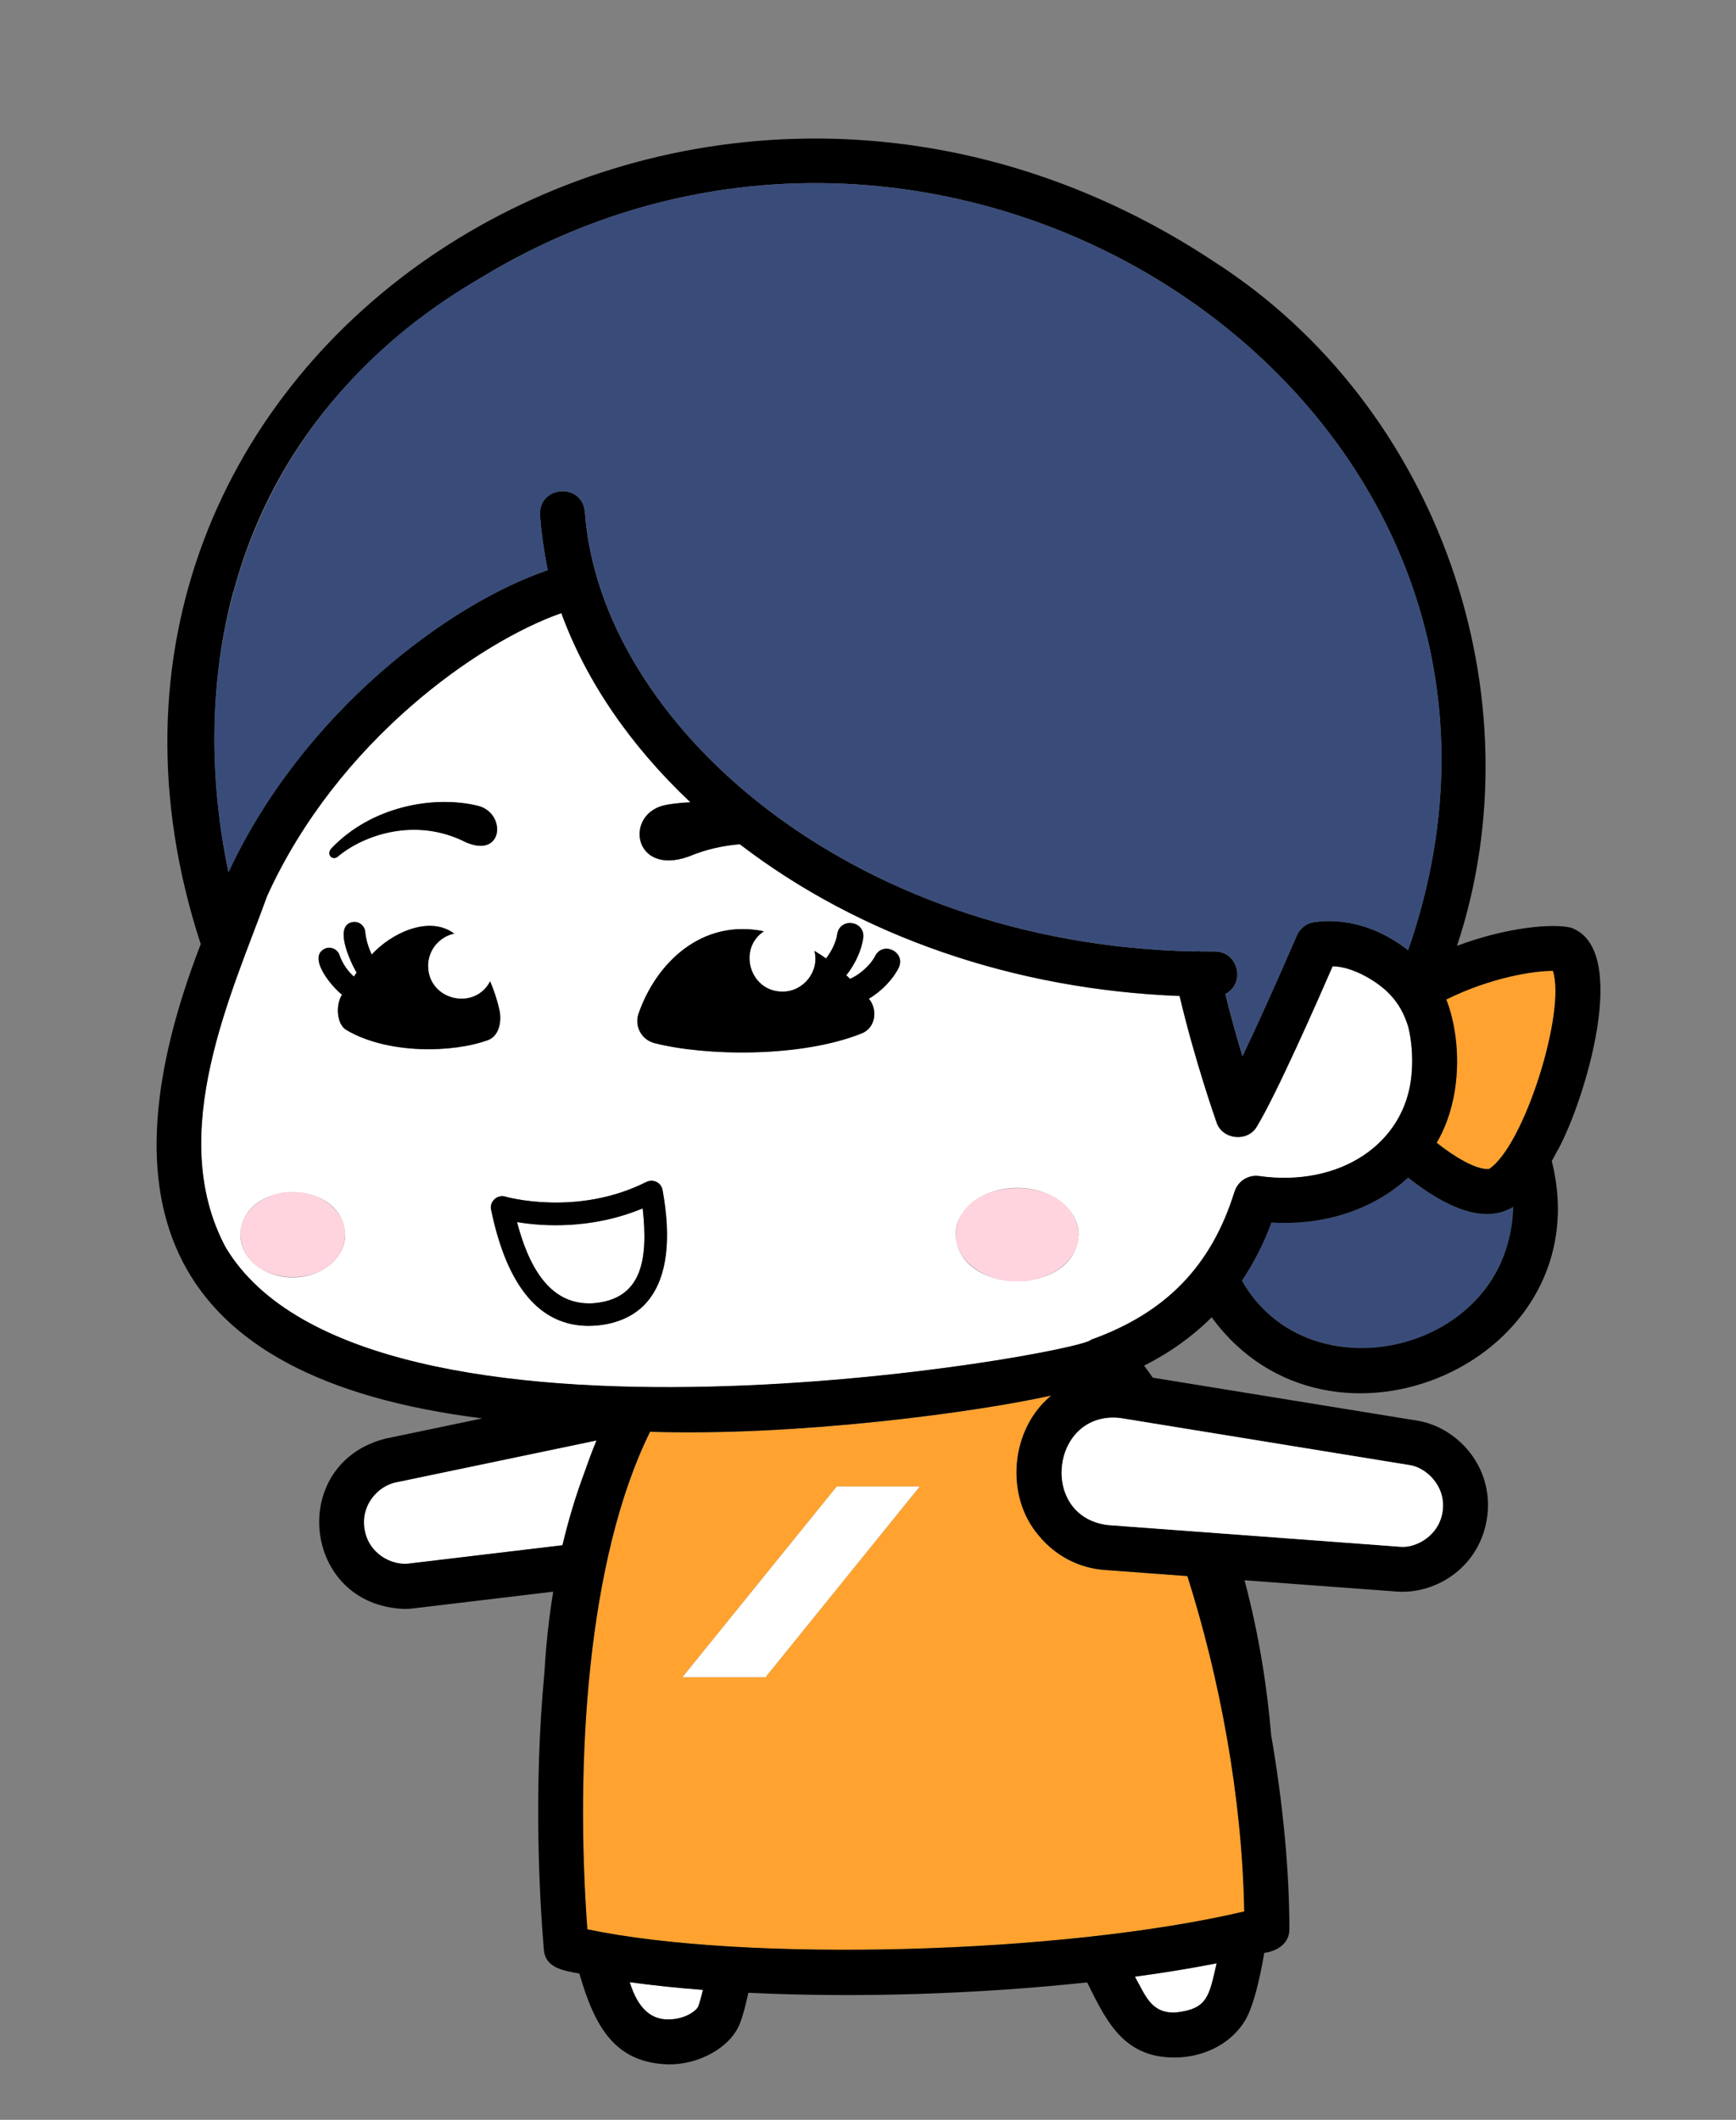 <?xml version="1.0" encoding="UTF-8"?><svg id="_レイヤー_2" xmlns="http://www.w3.org/2000/svg" viewBox="0 0 231.43 282.6"><rect x="0" y="0" width="231.43" height="282.6" fill="#808080" stroke="none"/><defs><style>.cls-1{fill:none;}.cls-1,.cls-2,.cls-3,.cls-4,.cls-5,.cls-6{stroke-width:0px;}.cls-3{fill:#394c79;}.cls-4{fill:#ffa22f;}.cls-5{fill:#fff;}.cls-6{fill:#ffd4de;}</style></defs><g id="_レイヤー_1-2"><rect class="cls-1" x="0" width="231.43" height="282.6"/><path class="cls-5" d="m74.99,206.01c.79-3.33,1.79-6.68,3.04-10,.47-1.35.96-2.68,1.5-3.97l-26.92,5.62c-6.37,1.88-4.87,11.05,1.77,10.8,0,0,20.61-2.46,20.61-2.46Z"/><path class="cls-5" d="m83.96,264.25c1.05,3.39,2.82,5.22,5.64,4.94,1.94-.16,3.28-1.18,3.49-1.7.19-.49.41-1.3.62-2.21-3.44-.26-6.71-.61-9.75-1.03Z"/><path class="cls-5" d="m151.3,263.52c1.4,2.46,2.13,4.95,5.5,4.78,4.21-.48,4.39-2.16,5.4-6.55-3.43.67-7.08,1.26-10.9,1.78Z"/><path class="cls-4" d="m165.88,254.83c-.28-15.45-3.32-31.29-7.58-44.71l-11.05-.82c-3.42-.25-6.53-1.88-8.75-4.57-4.58-5.33-3.78-14.23,1.66-18.68-9.93,2.21-33.67,5.45-53.49,4.83-8.42,17.06-9.99,44.12-8.36,66.33,21.21,4.45,63.4,3.31,87.57-2.38Zm-43.27-56.65l-20.57,25.41h-11.06l20.57-25.41h11.06Z"/><path class="cls-3" d="m200.98,165.95c.52-1.69.77-3.39.76-5.06-4.62,2.83-10.71-1.28-14.02-3.9-4.5,4.16-10.96,6.42-18.22,5.99-1.06,2.84-2.38,5.41-3.94,7.75,7.58,13.65,30.28,11.48,35.42-4.78Z"/><path class="cls-5" d="m85.67,161.1c-6.83,2.85-13.35,2.39-16.75,1.83,1.98,7.56,5.3,11.08,10.11,10.82,6.54-.5,7.39-5.77,6.64-12.65Z"/><path class="cls-5" d="m164.57,158.88c.44-1.4,1.83-2.29,3.28-2.08,10.7,1.5,19.48-4.26,20.31-13.5.23-2.36,0-4.65-.43-6.38-.5-1.65-1.27-3.11-2.43-4.31-1.47-1.62-4.87-3.76-7.66-3.78-2,4.61-7.47,17.03-10.09,21.35-1.21,2.14-4.65,1.78-5.39-.56-.13-.36-2.89-8.24-4.92-16.83-21.88-.84-42.52-7.88-58.63-20.23-2.26.19-4.56.7-6.81,1.64-7.53,2.7-8.67-5.96-2.87-6.91.99-.16,2.03-.26,3.1-.32-8.04-7.58-13.94-16.24-17.21-25.22-10.94,3.83-29.78,16.97-39.21,37.68-4.58,12.7-13.68,31.65-5.54,46.88,18.79,31.28,114.17,14.16,115.38,12.3,9.96-3.58,16.03-9.84,19.09-19.72Zm-28.97-.52c4.53,0,8.19,2.79,8.19,6.24-.38,8.26-16.01,8.26-16.39,0,0-3.45,3.67-6.24,8.19-6.24Zm-50.47-23.21c2.34-6.79,8.45-12.7,16.71-10.99-3.54,2.36-1.86,8.05,2.47,8.04,2.8.04,4.98-2.72,4.27-5.43.55.33,1.06.66,1.55,1.01.75-.95,1.35-2.21,1.48-3.21.35-2.29,3.72-1.86,3.48.45-.2,1.56-1.03,3.47-2.26,5,.17.16.34.32.5.48,1.28-.54,2.76-1.86,3.34-3.04,1.05-2.05,4.13-.54,3.15,1.55-.73,1.48-2.22,3.09-3.98,4.13,1.22,1.48.88,3.88-.92,4.61-8.12,3.28-20.89,3.05-27.66,1.31-1.71-.44-2.7-2.25-2.12-3.92Zm-40.94-22.06c5.26-5.52,13.48-7.11,19.48-5.68,3.88.92,3.5,7.12-1.6,4.86-6.74-3.42-13.68-.89-16.99,1.89-.8.67-1.63-.29-.89-1.08Zm-5.16,57.21c-3.86,0-6.99-2.55-6.99-5.7.32-7.55,13.66-7.55,13.97,0,0,3.15-3.13,5.7-6.99,5.7Zm7.15-32.98c-1.26-.75-1.49-3.24-.58-4.71-1.41-1.08-4.76-5.14-2.17-6.18.76-.26,1.59.15,1.84.91.41,1.21,1.25,2.28,1.91,2.85.12-.17.25-.34.37-.51-.99-1.71-3.1-6.45-.43-6.76.8-.08,1.5.52,1.58,1.32.09,1.03.45,2.13.86,3.03,2.44-2.73,7.58-5.35,11-2.8-1.99.42-3.48,2.19-3.48,4.3,0,4.57,6.17,6.06,8.27,2.06.92,2.19,2.55,6.56-.2,7.81-4.64,1.74-13.39,1.97-18.96-1.31Zm32.29,39.45c-6.51,0-10.88-5.21-13.01-15.49-.11-.52.07-1.05.45-1.41.39-.36.93-.48,1.44-.33.15.04,9.56,2.7,18.81-1.96.42-.21.92-.21,1.34,0,.42.21.72.61.81,1.07,1.77,10.01-.15,17.81-9.85,18.12Z"/><path class="cls-4" d="m191.53,152.34c2.3,1.83,5.24,3.63,6.97,3.5,4.71-3.06,10.32-21.06,8.52-26.43-2.56,0-8.29.88-14.21,3.82,1.9,4.87,2.31,12.92-1.28,19.1Z"/><path class="cls-2" d="m207.7,153.28c3.62-6.68,9.72-26.73,1.75-29.6-2.36-.61-8.55-.09-15.21,2.41,10.96-33.12-2.34-71.89-32.33-91.17C91.78-11.56,1.1,47.31,26.76,125.86c-13.15,34.06-5.75,57.82,37.54,63.23l-12.92,2.7c-13.08,3.32-11.12,22.24,2.54,22.7.39,0,.78-.02,1.17-.07l18.66-2.23c-.6,3.65-.97,7.26-1.17,10.75-1.49,15.7-.64,30.32-.08,36.96.18,2.5,2.73,2.82,4.74,3.21,2.04,7.06,4.7,11.89,11.86,12.1,4.13.05,8.35-2.3,9.56-5.52.4-1.02.79-2.56,1.1-4.03,14.74.71,30.61.17,45.17-1.38,2.66,5.4,5,10.2,12.05,10.01,3.87-.13,7.34-2.06,9.06-5.03.92-1.59,1.8-4.75,2.5-8.92,1.71-.21,3.39-1.27,3.35-3.18,0-7.71-.84-16.66-2.43-25.85-.5-5.96-1.54-13.12-3.55-20.64l20.39,1.51c5.31.34,11.15-3.42,11.98-10.13.8-6.75-4.2-11.82-9.29-12.65l-35.31-5.74c-.38-.54-.76-1.07-1.16-1.6,3.46-1.75,6.46-3.9,9.01-6.45,15.74,21.6,52.04,5.86,45.34-20.83.27-.48.54-.98.81-1.51Zm-42.14,17.45c1.57-2.34,2.89-4.91,3.94-7.75,7.25.43,13.71-1.83,18.22-5.99,3.31,2.62,9.4,6.73,14.02,3.9-.54,19.63-27.31,25.55-36.18,9.84Zm26.77,30.62c-.4,3.36-3.55,5.01-5.58,4.85l-39.06-2.9h0c-9.27-1.12-7.59-15.33,1.69-14.26,0,0,38.66,6.29,38.66,6.29,2.01.33,4.69,2.66,4.3,6.02Zm-35.54,66.94c-3.37.17-4.1-2.32-5.5-4.78,3.82-.51,7.48-1.11,10.9-1.78-1.01,4.39-1.19,6.07-5.4,6.55Zm-67.2.9c-2.82.28-4.59-1.55-5.64-4.94,3.04.42,6.31.76,9.75,1.03-.21.91-.43,1.71-.62,2.21-.21.53-1.55,1.55-3.49,1.71Zm-41.01-65.33c-.55-3.34,2.03-5.79,4.02-6.21l26.92-5.62c-.54,1.29-1.03,2.62-1.5,3.97-1.25,3.32-2.25,6.67-3.04,10l-20.61,2.46c-2.02.24-5.25-1.26-5.79-4.6Zm38.08-12.99c19.84.62,43.54-2.62,53.49-4.83-5.44,4.45-6.24,13.35-1.66,18.68,2.22,2.69,5.33,4.32,8.75,4.57l11.05.82c4.26,13.42,7.3,29.26,7.58,44.71-24.18,5.69-66.36,6.83-87.57,2.38-1.64-22.22-.06-49.28,8.36-66.33Zm58.81-12.28c-1.03,1.83-96.72,18.97-115.38-12.3-8.14-15.19.96-34.19,5.54-46.88,9.43-20.71,28.27-33.85,39.21-37.68,3.27,8.99,9.17,17.64,17.21,25.22-1.07.05-2.11.15-3.1.32-5.81.95-4.67,9.61,2.87,6.91,2.25-.95,4.54-1.45,6.81-1.64,16.1,12.35,36.74,19.39,58.63,20.23,2.02,8.58,4.79,16.47,4.92,16.83.74,2.34,4.18,2.7,5.39.56,2.62-4.32,8.09-16.74,10.09-21.35,2.78.03,6.19,2.17,7.66,3.78,1.16,1.2,1.93,2.67,2.43,4.31.42,1.73.65,4.02.43,6.38-.83,9.25-9.61,15-20.31,13.5-1.46-.21-2.85.68-3.28,2.08-3.07,9.88-9.13,16.15-19.09,19.72ZM31.09,78.96c4.75-17.71,15.93-31.86,33.22-42.05C128.24-1.8,212.55,55.37,187.71,126.67c-2.98-2.35-7.4-4.44-12.49-3.74-1.04.14-1.93.82-2.35,1.79-.05.13-3.96,9.23-7.24,16.09-.73-2.43-1.55-5.32-2.28-8.3,2.73-1.39,1.74-5.67-1.38-5.66-1.03,0-1.6,0-1.91-.01-.25-.04-.52-.04-.78,0-46.33-.93-79.33-30.67-81.31-58.59-.37-3.93-6.13-3.54-5.99.39.18,2.42.55,4.94,1.03,7.37-13.08,4.45-32.52,18.79-42.56,40.25-2.67-12.78-2.48-25.75.62-37.3Zm175.93,50.46c1.8,5.4-3.84,23.4-8.52,26.43-1.73.13-4.67-1.67-6.97-3.5,3.6-6.17,3.19-14.23,1.28-19.1,5.92-2.94,11.65-3.83,14.21-3.82Z"/><path class="cls-2" d="m87.25,139.06c6.77,1.74,19.53,1.97,27.66-1.31,1.8-.73,2.15-3.13.92-4.61,1.76-1.04,3.26-2.66,3.98-4.14.98-2.09-2.1-3.6-3.15-1.55-.58,1.18-2.06,2.5-3.34,3.04-.16-.16-.33-.32-.5-.48,1.23-1.53,2.06-3.44,2.26-5,.24-2.3-3.13-2.74-3.48-.45-.13,1-.74,2.26-1.48,3.21-.49-.35-1-.69-1.55-1.01.72,2.71-1.47,5.47-4.27,5.43-4.33.01-6.01-5.68-2.47-8.04-8.26-1.7-14.36,4.2-16.71,10.99-.58,1.67.41,3.48,2.12,3.92Z"/><path class="cls-2" d="m66.6,134.71c-.32-1.35-.74-2.66-1.26-3.89-2.1,4-8.26,2.51-8.27-2.06,0-2.12,1.49-3.88,3.48-4.3-3.42-2.55-8.56.08-11,2.8-.41-.89-.77-1.99-.86-3.03-.07-.8-.78-1.4-1.58-1.32-2.67.31-.56,5.04.43,6.76-.12.17-.25.34-.37.51-.67-.57-1.51-1.64-1.91-2.85-.26-.76-1.08-1.17-1.84-.91-2.6,1.04.76,5.1,2.17,6.18-.91,1.47-.68,3.97.58,4.71,5.57,3.28,14.32,3.05,18.96,1.31,1.17-.44,1.85-2.25,1.46-3.92Z"/><path class="cls-2" d="m45.08,114.16c3.32-2.78,10.25-5.31,16.99-1.89,5.09,2.25,5.47-3.94,1.6-4.86-6-1.43-14.22.15-19.48,5.68-.74.78.09,1.75.89,1.08Z"/><path class="cls-3" d="m73.03,76.01c-.49-2.44-.86-4.96-1.03-7.37-.14-3.93,5.61-4.33,5.99-.39,1.98,27.92,34.98,57.66,81.31,58.59.26-.03.53-.03.78,0,.31,0,.87.01,1.91.01,3.11-.01,4.11,4.27,1.38,5.66.73,2.99,1.55,5.87,2.28,8.3,3.27-6.86,7.18-15.97,7.24-16.09.42-.97,1.31-1.65,2.35-1.79,5.08-.7,9.5,1.39,12.49,3.74C212.55,55.33,128.21-1.79,64.31,36.91c-29.27,16.69-40.64,47.54-33.83,79.35,10.04-21.46,29.47-35.8,42.56-40.25Z"/><path class="cls-5" d="m149.38,189.05c-9.28-1.07-10.95,13.14-1.69,14.26h0l39.06,2.9c2.03.16,5.18-1.49,5.58-4.85.4-3.36-2.29-5.69-4.3-6.02l-38.66-6.29Z"/><polygon class="cls-5" points="102.05 223.59 122.61 198.17 111.55 198.17 90.98 223.59 102.05 223.59"/><path class="cls-2" d="m86.5,173.25c2.42-3.08,3.04-8,1.83-14.62-.09-.47-.38-.86-.81-1.07-.42-.21-.92-.21-1.34,0-9.25,4.66-18.67,2-18.81,1.96-1.04-.34-2.15.67-1.9,1.74,2.13,10.28,6.5,15.49,13.01,15.49,3.29.01,6.28-1.21,8.03-3.51Zm-7.46.49c-4.81.26-8.13-3.26-10.11-10.82,3.4.56,9.91,1.01,16.75-1.83.76,6.88-.09,12.15-6.64,12.65Z"/><path class="cls-6" d="m135.6,170.83c4.53,0,8.19-2.79,8.19-6.24-.38-8.26-16.01-8.26-16.39,0,0,3.45,3.67,6.24,8.19,6.24Z"/><path class="cls-6" d="m39.03,158.89c-3.86,0-6.99,2.55-6.99,5.7.32,7.55,13.66,7.55,13.97,0,0-3.15-3.13-5.7-6.99-5.7Z"/></g></svg>